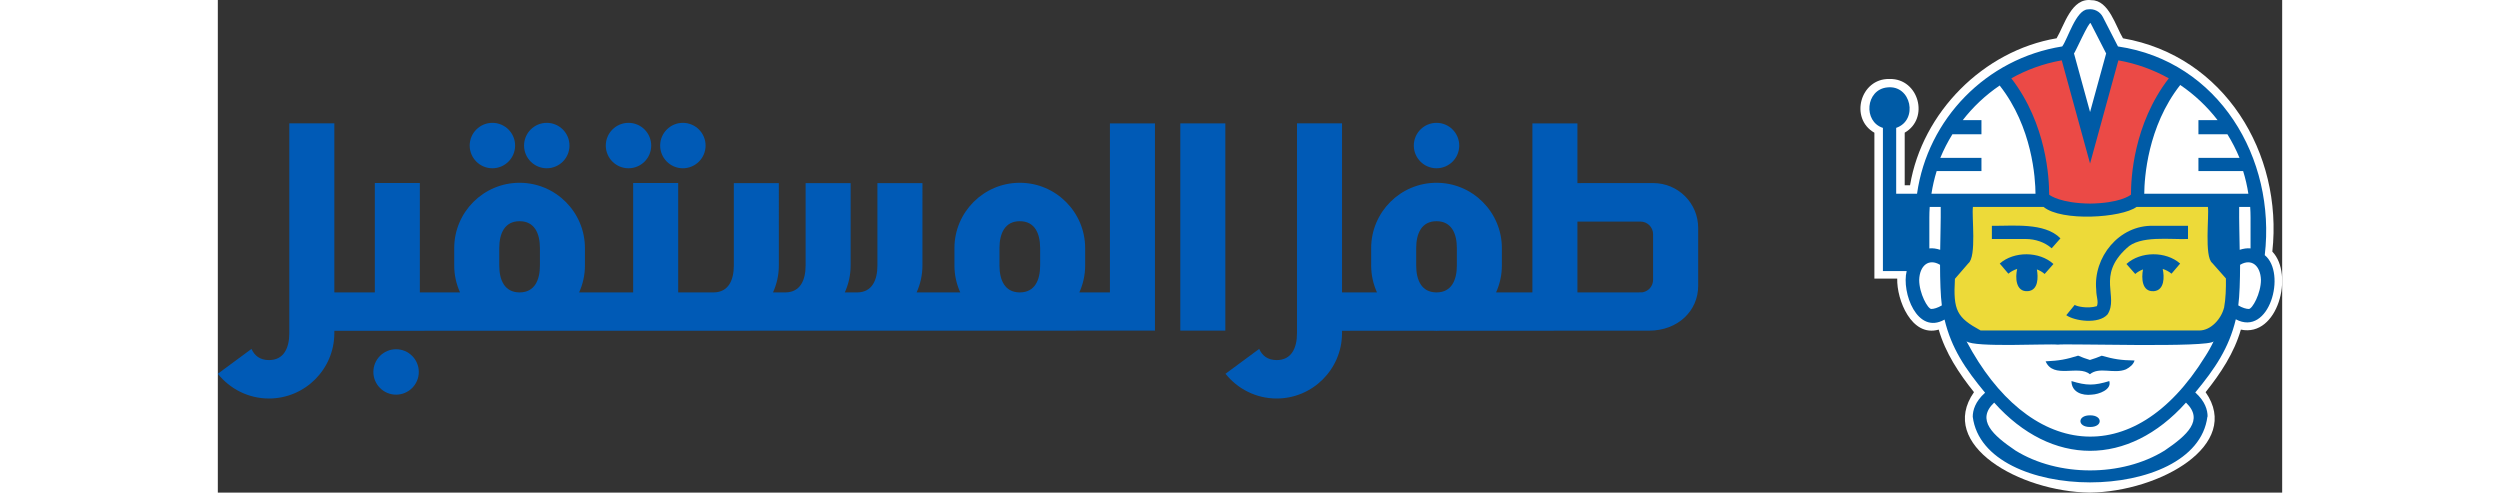 <!-- Generator: Adobe Illustrator 24.3.0, SVG Export Plug-In  -->
<svg version="1.1" xmlns="http://www.w3.org/2000/svg" xmlns:xlink="http://www.w3.org/1999/xlink" x="0px" y="0px"
	 width="203px" height="40px" viewBox="0 0 414.872 99" style="overflow:visible;enable-background:new 0 0 414.872 99;"
	 xml:space="preserve">
<rect x="0" y="0" width="414.872" height="99" fill="#333333" stroke="none"/>
<style type="text/css">
	.st0{fill:#FFFFFF;}
	.st1{fill:#EB4A46;}
	.st2{fill:#EDDA39;}
	.st3{fill:#005BA6;}
</style>
<defs>
</defs>
<g>
	<g>
		<path class="st0" d="M336.009,15.871c5.824-0.1,8.017,7.927,3.003,10.791v10.565h1.073c2.451-14.635,14.745-27.04,29.455-29.534
			c1.554-2.605,2.977-8.221,7.017-7.652c3.49-0.031,4.896,5.326,6.324,7.656c20.369,3.536,32.174,23.107,30.014,42.868
			c4.368,4.526,1.165,17.253-6.322,15.677c-1.339,4.671-4.087,8.825-7.09,12.57c7.413,10.61-9.19,19.992-23.274,20.189
			c-14.095-0.198-30.682-9.576-23.274-20.191c-3.002-3.746-5.749-7.898-7.088-12.568c-5.466,1.581-8.458-6.007-8.339-10.248h-4.588
			V26.673c-5.034-2.852-2.845-10.903,2.987-10.802"/>
		<path class="st1" d="M359.362,15.189c3.574-2.112,7.48-3.547,11.558-4.224l5.415,20.092l5.415-20.092
			c2.146,0.362,4.27,0.922,6.293,1.687c1.834,0.69,3.567,1.538,5.266,2.536c-7.393,9.307-8.121,21.284-8.023,24.766
			c-2.559,2.423-10.306,1.473-13.768,1.645c-2.971-0.706-3.574-1.262-4.133-1.644C367.486,36.484,366.751,24.484,359.362,15.189z"/>
		<path class="st2" d="M351.313,52.301c1.273-0.829,0.411-10.165,0.647-11.472h15.198c1.029,0.6,8.837,1.88,8.952,1.896l0.103,0.19
			c0.463,0.004,7.792-1.451,9.117-2.085c0,0,15.948,0,15.948,0c0.235,1.392-0.648,10.577,0.715,11.472c0,0,2.332,2.548,2.332,2.548
			c-0.065,4.959,0.647,12.001-6.128,12.329c0,0-43.938,0-43.938,0c-2.217-0.017-4.295-1.312-5.293-3.3
			c-0.745-2.615-0.851-5.421-0.816-8.128L351.313,52.301z"/>
		<path class="st3" d="M363.386,48.032h-6.855v-2.654c4.188,0.069,10.604-0.733,13.779,2.526l-1.759,1.994
			c-1.377-1.204-3.244-1.867-5.255-1.867"/>
		<path class="st3" d="M383.597,49.895c-6.07,5.546-1.513,9.723-3.822,13.294c-1.804,2.036-6.662,1.321-8.293,0.155l1.706-2.077
			c0.179,0.245,2.506,0.852,4.449,0.262c0.38-0.975-0.131-1.817-0.133-3.279c-0.637-6.517,4.568-13.061,11.489-12.872
			c0,0,6.953,0,6.953,0v2.654C392.518,48.193,386.224,47.226,383.597,49.895"/>
		<path class="st3" d="M380.143,76.656c0.455,1.65-2.079,2.588-3.53,2.654c-1.913,0.243-4.083-0.49-4.087-2.728
			c3.069,0.941,4.559,0.929,7.617,0"/>
		<path class="st3" d="M376.265,83.469c2.585-0.022,2.585,2.365,0,2.342C373.68,85.834,373.68,83.447,376.265,83.469"/>
		<path class="st3" d="M383.49,74.224c-2.444,1.008-5.33-0.606-7.262,0.988c-2.275-1.939-7.326,1.023-8.896-2.595
			c2.777-0.13,4.102-0.382,6.534-1.141c0.919,0.387,1.394,0.561,2.37,0.864c0.977-0.3,1.453-0.472,2.374-0.854
			c2.467,0.695,3.805,0.91,6.588,0.963C385.001,73.221,384.275,73.811,383.49,74.224"/>
		<path class="st3" d="M394.365,52.967l-1.731,2.037c-0.508-0.428-1.111-0.75-1.77-0.961c0.348,1.573,0.376,4.28-1.762,4.472
			c-2.461,0.183-2.524-2.647-2.2-4.372c-0.583,0.22-1.116,0.528-1.561,0.916l-1.768-2.005
			C386.392,50.483,391.496,50.449,394.365,52.967"/>
		<path class="st3" d="M368.905,53.054l-1.768,2.005c-0.445-0.389-0.978-0.696-1.561-0.916c0.277,1.569,0.318,4.185-1.799,4.372
			c-2.482,0.19-2.561-2.749-2.163-4.472c-0.659,0.211-1.262,0.533-1.77,0.961l-1.731-2.037
			C360.982,50.449,366.085,50.484,368.905,53.054"/>
		<path class="st3" d="M399.884,83.703c0-1.28-0.479-3.044-2.477-4.829c3.974-4.803,6.757-8.901,8.148-14.705
			c6.728,3.595,10.252-9.271,5.817-12.892c2.301-19.483-9.257-38.977-29.501-41.943l-3.041-5.926
			c-0.561-1.092-1.751-1.714-3.009-1.524c-2.381,0.09-4.03,5.926-5.15,7.447c-15.286,2.431-27.059,14.606-29.18,29.602h-4.192
			V25.696c4.488-1.52,3.047-8.7-1.809-8.127c-4.342,0.444-4.856,6.858-0.857,8.133v28.775h4.772c-1.06,4.3,2.116,12.883,7.614,9.746
			c1.388,5.8,4.175,9.904,8.146,14.703c-1.998,1.784-2.478,3.548-2.478,4.83c2.219,17.571,44.913,17.598,47.155,0.001
			 M361.27,90.542c-4.537-3.076-7.951-6.141-4.281-9.632c11.55,12.919,26.993,12.927,38.549,0.002
			c3.667,3.492,0.254,6.553-4.283,9.63C382.659,95.869,369.867,95.869,361.27,90.542 M341.922,56.236
			c0.099-2.837,1.887-4.384,4.191-3.019c0.01,3.172,0.103,6.213,0.361,8.16c-0.817,0.489-1.614,0.717-2.115,0.717
			C343.652,62.094,341.922,58.967,341.922,56.236 M343.963,43.746c0-0.725,0.025-1.445,0.073-2.159h2.213
			c0.03,2.826-0.072,5.594-0.106,8.614c-0.771-0.243-1.449-0.355-2.179-0.28v-6.249 M350.616,24.224
			c2.097-2.719,4.623-5.099,7.483-7.038c6.578,8.371,7.176,18.66,7.198,21.747h-20.911c0.24-1.554,0.591-3.074,1.049-4.55h9.001
			v-2.654h-8.27c0.682-1.649,1.496-3.233,2.429-4.739h5.841v-2.843h-3.808 M379.496,10.741l-3.231,11.77l-3.231-11.77
			c0.131,0.025,3.082-6.632,3.347-6.076L379.496,10.741z M381.954,12.132c3.634,0.642,7.045,1.883,10.132,3.613
			c-7.115,9.217-7.615,20.203-7.599,23.377c-0.271,0.21-2.316,1.705-8.223,1.794c-5.882-0.079-7.967-1.597-8.223-1.794
			c0.016-3.173-0.484-14.163-7.602-23.382c3.089-1.73,6.5-2.972,10.134-3.612l5.691,20.73L381.954,12.132 M408.515,49.919
			c-0.73-0.071-1.409,0.041-2.181,0.283c-0.036-2.996-0.135-5.795-0.104-8.615h2.212c0.048,0.714,0.073,1.434,0.073,2.159V49.919z
			 M408.17,62.094c-0.501,0-1.299-0.228-2.117-0.718c0.259-1.936,0.352-4.98,0.362-8.157c2.305-1.366,4.093,0.18,4.192,3.018
			C410.608,58.967,408.877,62.094,408.17,62.094 M387.155,38.933c0.027-3.108,0.64-13.463,7.23-21.856
			c2.872,1.948,5.407,4.339,7.512,7.07h-3.855v2.843h5.829c0.932,1.506,1.746,3.09,2.427,4.739h-8.256v2.654h8.986
			c0.458,1.476,0.809,2.996,1.048,4.55H387.155z M403.182,61.853c-0.558,2.248-2.639,4.549-4.936,4.566c0,0-43.976,0-43.975,0
			c-4.765-2.605-5.542-3.986-5.166-10.385c0,0,2.693-3.113,2.693-3.113c1.697-1.323,0.654-9.488,0.925-11.335h14.2
			c3.618,2.978,15.643,2.208,18.686,0h14.339c0.266,1.759-0.745,9.983,0.857,11.253l2.761,3.12c0.027,1.959-0.026,4.032-0.376,5.942
			 M399.39,71.65c-14.523,23.498-35.649,20.23-47.958-3.06c1.57,1.29,16.288,0.447,18.345,0.672
			c1.577-0.256,30.671,0.675,31.323-0.678C400.602,69.641,400.033,70.665,399.39,71.65"/>
	</g>
	<g>
		<g>
			<rect x="193.431" y="24.797" fill="#005AB6" width="9.048" height="41.647"/>
			<g>
				<path fill="#005AB6" d="M188.335,66.444V24.797h-9.048v33.968h-6.149c0.749-1.651,1.17-3.481,1.17-5.409v-3.488
					c0-7.243-5.892-13.135-13.135-13.135c-7.243,0-13.135,5.892-13.135,13.135v3.488c0,1.928,0.421,3.758,1.17,5.409h-8.772
					c0.749-1.651,1.17-3.481,1.17-5.409V36.8h-9.048v16.556c0,2.958-1.085,5.365-4.008,5.409h-2.544
					c0.749-1.651,1.17-3.481,1.17-5.409V36.8h-9.048v16.556c0,2.958-1.085,5.365-4.008,5.409h-2.544
					c0.749-1.651,1.17-3.481,1.17-5.409V36.8H103.7v16.556c0,2.958-1.084,5.365-4.008,5.409H92.52V36.782h-9.048v21.983H72.609
					c0.749-1.651,1.17-3.481,1.17-5.409v-3.488c0-7.243-5.892-13.135-13.135-13.135c-7.243,0-13.135,5.892-13.135,13.135v3.488
					c0,1.928,0.421,3.758,1.17,5.409H40.6V36.782h-9.048v21.983h-8.138V24.79h-9.048v42.163c0,2.985-1.102,5.413-4.086,5.413
					c-1.801,0-2.912-0.888-3.514-2.244L0,75.113c2.408,3.027,6.12,4.974,10.281,4.974c7.242,0,13.134-5.892,13.134-13.134v-0.476
					L188.335,66.444z M56.559,53.356v-3.488c0-2.985,1.102-5.413,4.086-5.413c2.985,0,4.086,2.428,4.086,5.413v3.488
					c0,2.958-1.085,5.365-4.008,5.409h-0.157C57.643,58.721,56.559,56.313,56.559,53.356 M157.088,53.356v-3.488
					c0-2.985,1.102-5.413,4.086-5.413c2.985,0,4.086,2.428,4.086,5.413v3.488c0,2.958-1.084,5.365-4.008,5.409h-0.156
					C158.172,58.721,157.088,56.313,157.088,53.356"/>
				<path fill="#005AB6" d="M82.533,33.816c2.521,0,4.564-2.043,4.564-4.564c0-2.52-2.043-4.564-4.564-4.564s-4.564,2.043-4.564,4.564
					C77.969,31.773,80.012,33.816,82.533,33.816"/>
				<path fill="#005AB6" d="M93.46,33.816c2.52,0,4.564-2.043,4.564-4.564c0-2.52-2.043-4.564-4.564-4.564
					c-2.52,0-4.564,2.043-4.564,4.564C88.896,31.773,90.94,33.816,93.46,33.816"/>
				<path fill="#005AB6" d="M55.181,33.816c2.52,0,4.564-2.043,4.564-4.564c0-2.52-2.043-4.564-4.564-4.564
					c-2.521,0-4.564,2.043-4.564,4.564C50.618,31.773,52.661,33.816,55.181,33.816"/>
				<path fill="#005AB6" d="M66.108,33.816c2.521,0,4.564-2.043,4.564-4.564c0-2.52-2.043-4.564-4.564-4.564
					c-2.52,0-4.564,2.043-4.564,4.564C61.545,31.773,63.588,33.816,66.108,33.816"/>
				<path fill="#005AB6" d="M288.458,36.792l-15.221,0.006V24.797h-9.048v33.968h-7.303c0.749-1.65,1.17-3.481,1.17-5.409v-3.488
					c0-7.243-5.892-13.135-13.135-13.135c-7.242,0-13.134,5.892-13.134,13.135v3.488c0,1.928,0.421,3.758,1.17,5.409h-7.027V24.79
					h-9.048v42.163c0,2.985-1.102,5.413-4.086,5.413c-1.801,0-2.912-0.888-3.514-2.245l-6.767,4.992
					c2.408,3.027,6.12,4.974,10.281,4.974c7.242,0,13.134-5.892,13.134-13.134v-0.478l18.259-0.006
					c0.243,0.014,0.487,0.022,0.733,0.022c0.248,0,0.494-0.009,0.739-0.022l41.956-0.014c5.839,0,9.89-4.002,9.89-8.999V45.803
					C297.506,40.806,293.455,36.792,288.458,36.792 M240.836,53.356v-3.488c0-2.985,1.102-5.413,4.086-5.413
					c2.985,0,4.086,2.428,4.086,5.413v3.488c0,2.958-1.085,5.365-4.008,5.409h-0.157C241.92,58.721,240.836,56.313,240.836,53.356
					 M288.442,56.244c0,1.225-0.87,2.245-2.026,2.479c-0.05,0.01-0.099,0.02-0.15,0.026c-0.153,0.018-1.225,0.016-1.225,0.016
					h-11.804V44.529h12.674c1.398,0,2.532,1.134,2.532,2.532V56.244z"/>
				<path fill="#005AB6" d="M244.922,33.816c2.521,0,4.564-2.043,4.564-4.564c0-2.52-2.043-4.564-4.564-4.564
					c-2.52,0-4.564,2.043-4.564,4.564C240.358,31.773,242.402,33.816,244.922,33.816"/>
				<path fill="#005AB6" d="M35.824,70.186c-2.521,0-4.564,2.043-4.564,4.564c0,2.52,2.043,4.564,4.564,4.564
					c2.521,0,4.564-2.043,4.564-4.564C40.388,72.229,38.344,70.186,35.824,70.186"/>
			</g>
		</g>
	</g>
</g>
</svg>